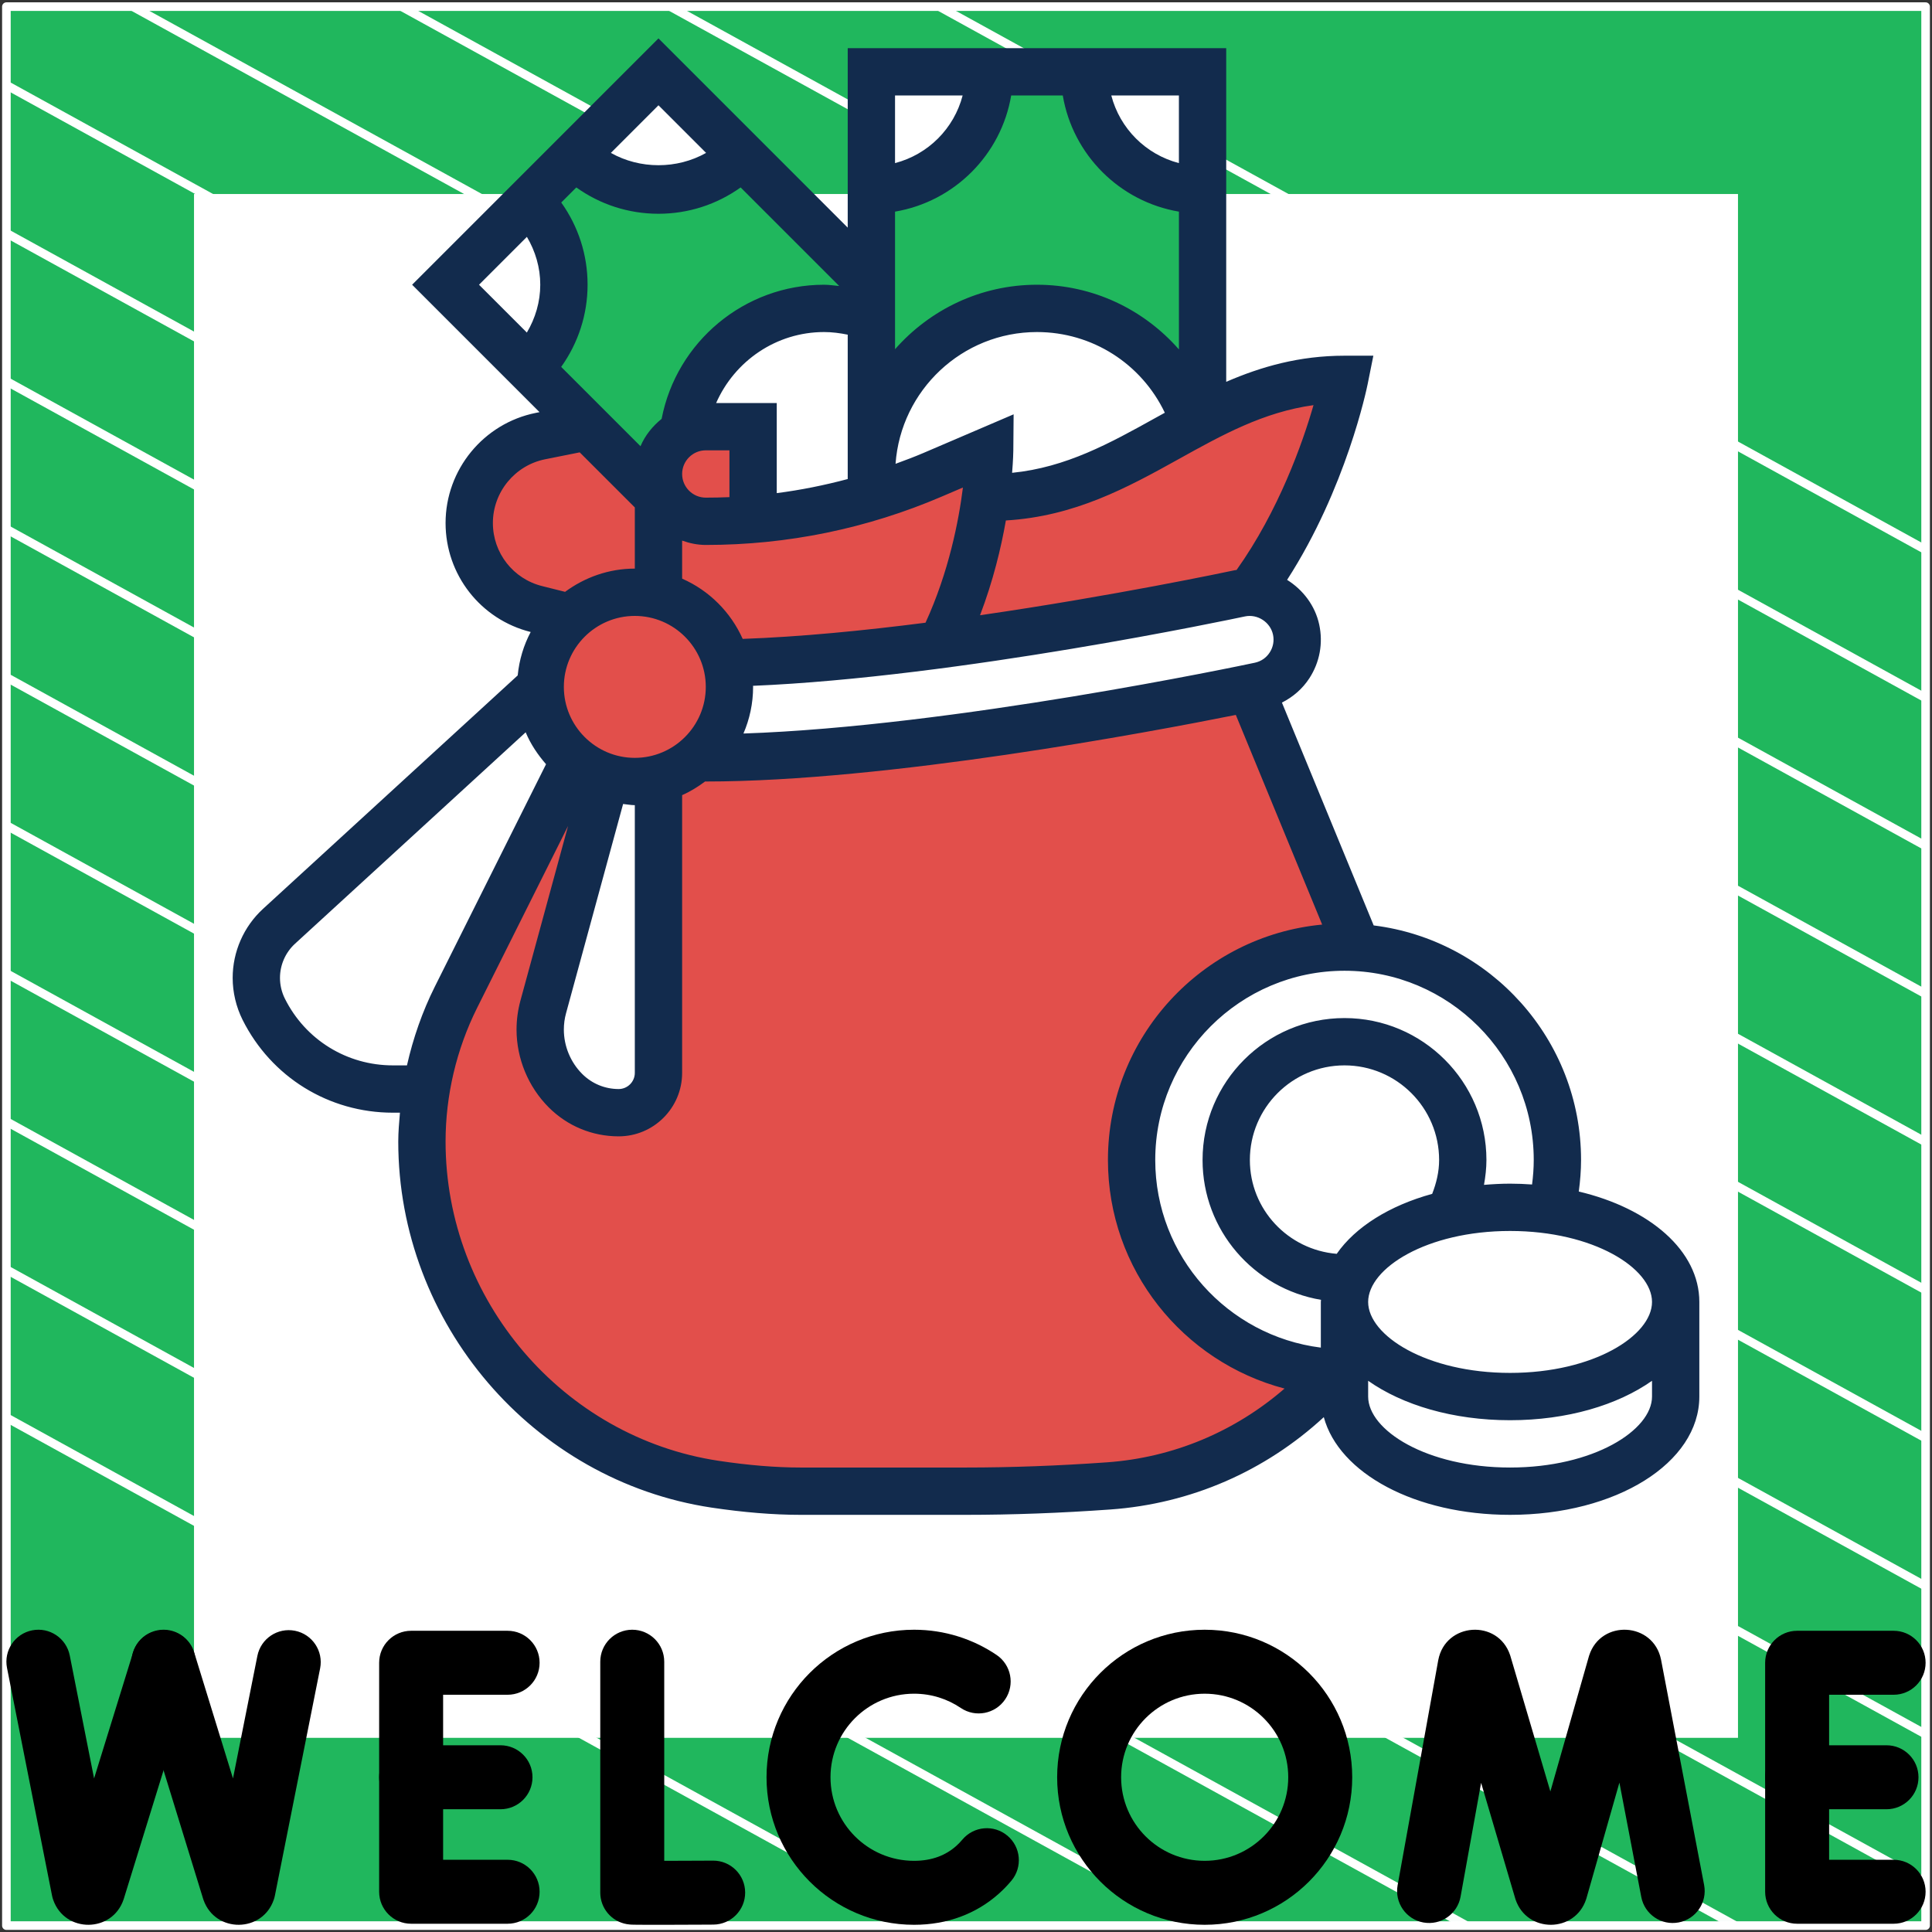 <?xml version="1.0" encoding="UTF-8"?> <svg xmlns="http://www.w3.org/2000/svg" width="302" height="302" viewBox="0 0 302 302" fill="none"><rect x="0" y="0" width="302" height="302" fill="#333333" stroke="none"/><path d="M301 1.038H1V301H301V1.038Z" fill="#20B75D" stroke="white" stroke-width="1.346" stroke-linejoin="round"></path><mask id="mask0_3_792" style="mask-type:luminance" maskUnits="userSpaceOnUse" x="1" y="1" width="300" height="300"><path d="M301 1H1V300.962H301V1Z" fill="white"></path></mask><g mask="url(#mask0_3_792)"><path d="M-285.023 64.085L219.795 342.085" stroke="white" stroke-width="1.346" stroke-miterlimit="10"></path><path d="M-263.954 52.544L240.932 330.581" stroke="white" stroke-width="1.346" stroke-miterlimit="10"></path><path d="M-242.819 41.04L261.999 319.04" stroke="white" stroke-width="1.346" stroke-miterlimit="10"></path><path d="M-221.682 29.536L283.136 307.536" stroke="white" stroke-width="1.346" stroke-miterlimit="10"></path><path d="M-200.545 18.032L304.272 296.032" stroke="white" stroke-width="1.346" stroke-miterlimit="10"></path><path d="M-179.41 6.528L325.409 284.528" stroke="white" stroke-width="1.346" stroke-miterlimit="10"></path><path d="M-158.273 -5.014L346.545 273.024" stroke="white" stroke-width="1.346" stroke-miterlimit="10"></path><path d="M-137.205 -16.517L367.613 261.483" stroke="white" stroke-width="1.346" stroke-miterlimit="10"></path><path d="M-116.069 -28.021L388.749 249.979" stroke="white" stroke-width="1.346" stroke-miterlimit="10"></path><path d="M-94.932 -39.525L409.886 238.475" stroke="white" stroke-width="1.346" stroke-miterlimit="10"></path><path d="M-73.796 -51.029L431.023 226.971" stroke="white" stroke-width="1.346" stroke-miterlimit="10"></path><path d="M-52.659 -62.533L452.159 215.467" stroke="white" stroke-width="1.346" stroke-miterlimit="10"></path><path d="M-31.591 -74.075L473.227 203.963" stroke="white" stroke-width="1.346" stroke-miterlimit="10"></path><path d="M-10.454 -85.579L494.364 192.422" stroke="white" stroke-width="1.346" stroke-miterlimit="10"></path></g><path d="M271 31H31V270.975H271V31Z" fill="white" stroke="white" stroke-width="1.346" stroke-miterlimit="10"></path><path fill-rule="evenodd" clip-rule="evenodd" d="M242.345 280.035L248.358 258.943C248.374 258.885 248.392 258.828 248.41 258.77C250.254 253.092 258.449 253.54 259.641 259.407C259.645 259.426 259.649 259.445 259.652 259.464L266.378 294.653C266.896 297.365 265.118 299.984 262.405 300.503C259.693 301.021 257.074 299.242 256.556 296.53L253.138 278.65L247.998 296.68C247.982 296.738 247.964 296.796 247.945 296.854C246.215 302.184 238.685 302.224 236.9 296.909C236.881 296.85 236.862 296.791 236.845 296.732L231.52 278.684L228.308 296.48C227.818 299.197 225.217 301.002 222.499 300.512C219.782 300.021 217.977 297.421 218.467 294.703L224.816 259.526C224.82 259.507 224.823 259.488 224.827 259.469C225.957 253.601 234.146 253.045 236.051 258.716C236.071 258.775 236.09 258.834 236.107 258.894L242.345 280.035Z" fill="black"></path><path fill-rule="evenodd" clip-rule="evenodd" d="M103.83 290.872C104.309 290.871 104.8 290.87 105.29 290.869C106.842 290.865 108.383 290.858 109.535 290.853C110.112 290.85 110.591 290.848 110.926 290.846L111.45 290.843C111.451 290.843 111.451 290.843 111.479 295.843L111.45 290.843C114.212 290.828 116.463 293.054 116.479 295.815C116.494 298.576 114.269 300.827 111.507 300.843L111.479 295.867C111.507 300.843 111.507 300.843 111.507 300.843L110.978 300.846C110.641 300.848 110.16 300.85 109.582 300.853C108.426 300.858 106.878 300.865 105.318 300.869C103.759 300.873 102.18 300.875 100.961 300.872C100.354 300.87 99.823 300.867 99.425 300.862C99.228 300.86 99.044 300.857 98.891 300.852C98.816 300.85 98.724 300.847 98.631 300.842C98.584 300.839 98.515 300.835 98.435 300.828C98.384 300.824 98.202 300.809 97.98 300.77C95.582 300.357 93.83 298.277 93.83 295.843V259.75C93.83 256.989 96.068 254.75 98.83 254.75C101.591 254.75 103.83 256.989 103.83 259.75V290.872ZM99.085 290.852C99.082 290.853 99.106 290.854 99.163 290.856C99.116 290.853 99.087 290.852 99.085 290.852Z" fill="black"></path><path fill-rule="evenodd" clip-rule="evenodd" d="M59.266 295.709C59.266 298.47 61.504 300.709 64.266 300.709H79.347C82.109 300.709 84.347 298.47 84.347 295.709C84.347 292.947 82.109 290.709 79.347 290.709H69.266V264.915H79.347C82.109 264.915 84.347 262.676 84.347 259.915C84.347 257.153 82.109 254.915 79.347 254.915H64.266C61.504 254.915 59.266 257.153 59.266 259.915V295.709Z" fill="black"></path><path fill-rule="evenodd" clip-rule="evenodd" d="M59.266 277.812C59.266 280.573 61.504 282.812 64.266 282.812H78.236C80.997 282.812 83.236 280.573 83.236 277.812C83.236 275.05 80.997 272.812 78.236 272.812H64.266C61.504 272.812 59.266 275.05 59.266 277.812Z" fill="black"></path><path fill-rule="evenodd" clip-rule="evenodd" d="M275.918 295.709C275.918 298.47 278.157 300.709 280.918 300.709H296C298.762 300.709 301 298.47 301 295.709C301 292.947 298.762 290.709 296 290.709H285.918V264.915H296C298.762 264.915 301 262.676 301 259.915C301 257.153 298.762 254.915 296 254.915H280.918C278.157 254.915 275.918 257.153 275.918 259.915V295.709Z" fill="black"></path><path fill-rule="evenodd" clip-rule="evenodd" d="M275.918 277.812C275.918 280.573 278.157 282.812 280.918 282.812H294.888C297.65 282.812 299.888 280.573 299.888 277.812C299.888 275.05 297.65 272.812 294.888 272.812H280.918C278.157 272.812 275.918 275.05 275.918 277.812Z" fill="black"></path><path fill-rule="evenodd" clip-rule="evenodd" d="M142.882 290.874C135.669 290.874 129.82 285.026 129.82 277.812C129.82 270.598 135.668 264.75 142.882 264.75C145.594 264.75 148.099 265.571 150.182 266.978C152.47 268.524 155.578 267.922 157.124 265.634C158.67 263.345 158.068 260.237 155.779 258.692C152.096 256.204 147.652 254.75 142.882 254.75C130.146 254.75 119.82 265.075 119.82 277.812C119.82 290.549 130.146 300.874 142.882 300.874C148.101 300.874 152.633 299.128 156.121 296.021L156.121 296.02C156.828 295.39 157.486 294.71 158.093 293.986C159.867 291.87 159.589 288.716 157.472 286.943C155.356 285.169 152.202 285.447 150.429 287.563C150.128 287.922 149.808 288.252 149.469 288.554M142.882 290.874C145.766 290.874 147.899 289.952 149.469 288.554Z" fill="black"></path><path fill-rule="evenodd" clip-rule="evenodd" d="M14.706 277.997L20.791 258.338C21.608 255.7 24.408 254.224 27.046 255.04C29.684 255.857 31.16 258.657 30.344 261.295L19.355 296.799C19.341 296.842 19.327 296.885 19.313 296.927C17.539 302.153 10.173 302.197 8.327 297.007C8.245 296.777 8.18 296.541 8.133 296.302L1.095 260.72C0.559 258.011 2.321 255.381 5.03 254.845C7.739 254.309 10.369 256.071 10.905 258.78L14.706 277.997Z" fill="black"></path><path fill-rule="evenodd" clip-rule="evenodd" d="M36.419 277.994L40.231 258.841C40.771 256.132 43.403 254.374 46.111 254.913C48.82 255.452 50.578 258.085 50.039 260.793L42.973 296.296C42.93 296.51 42.874 296.721 42.804 296.927C41.03 302.153 33.664 302.197 31.818 297.007C31.794 296.94 31.771 296.872 31.75 296.804L20.789 261.222C19.976 258.583 21.457 255.785 24.096 254.972C26.735 254.159 29.533 255.639 30.346 258.278L36.419 277.994Z" fill="black"></path><path fill-rule="evenodd" clip-rule="evenodd" d="M165.248 277.812C165.248 290.549 175.573 300.873 188.309 300.873C201.046 300.873 211.371 290.549 211.371 277.812C211.371 265.075 201.046 254.751 188.309 254.751C175.573 254.751 165.248 265.075 165.248 277.812ZM188.309 290.873C181.096 290.873 175.248 285.026 175.248 277.812C175.248 270.598 181.096 264.751 188.309 264.751C195.523 264.751 201.371 270.598 201.371 277.812C201.371 285.026 195.523 290.873 188.309 290.873Z" fill="black"></path><path d="M102.929 77.788V93.06C101.746 92.727 100.526 92.579 99.231 92.579C95.349 92.579 91.836 94.095 89.174 96.536L83.849 95.205C80.743 94.428 78.154 92.653 76.268 90.287C74.419 87.92 73.347 84.925 73.347 81.745C73.347 75.163 78.006 69.468 84.477 68.174L91.836 66.695L102.929 77.788Z" fill="#E24F4B"></path><path d="M261.933 203.512V218.303C261.933 226.475 250.359 233.094 236.048 233.094C221.738 233.094 210.164 226.475 210.164 218.303V214.605V203.512C210.164 211.684 221.738 218.303 236.048 218.303C250.359 218.303 261.933 211.684 261.933 203.512Z" fill="white"></path><path d="M242.519 189.202C253.687 190.829 261.933 196.597 261.933 203.512C261.933 211.684 250.359 218.303 236.048 218.303C221.738 218.303 210.164 211.684 210.164 203.512C210.164 202.218 210.46 200.997 211.015 199.814C213.085 195.192 218.965 191.457 226.619 189.756C229.54 189.091 232.72 188.721 236.048 188.721C238.304 188.721 240.449 188.869 242.519 189.202Z" fill="white"></path><path d="M243.444 181.325C243.444 184.025 243.111 186.65 242.519 189.202C240.449 188.869 238.304 188.721 236.048 188.721C232.72 188.721 229.54 189.091 226.619 189.756V189.719C227.913 187.205 228.653 184.357 228.653 181.325C228.653 171.12 220.37 162.837 210.164 162.837C199.958 162.837 191.675 171.12 191.675 181.325C191.675 191.531 199.958 199.814 210.164 199.814H210.978H211.015C210.46 200.997 210.164 202.218 210.164 203.512V214.605C209.646 214.605 209.092 214.605 208.574 214.568C190.936 213.718 176.884 199.149 176.884 181.325C176.884 162.947 191.786 148.046 210.164 148.046C210.83 148.046 211.495 148.083 212.161 148.119C229.614 149.155 243.444 163.613 243.444 181.325Z" fill="white"></path><path d="M228.653 181.325C228.653 184.357 227.913 187.205 226.619 189.719V189.756C218.965 191.457 213.085 195.192 211.015 199.814H210.978C210.719 199.814 210.423 199.814 210.164 199.814C199.958 199.814 191.675 191.531 191.675 181.325C191.675 171.12 199.958 162.837 210.164 162.837C220.37 162.837 228.653 171.12 228.653 181.325Z" fill="white"></path><path d="M210.164 59.299C210.164 59.299 206.466 77.788 195.373 92.579C194.855 92.579 194.338 92.616 193.82 92.727C193.487 92.801 171.412 97.497 147.191 100.714C151.37 92.32 153.256 83.705 154.069 77.788H154.698C167.714 77.788 176.884 71.428 186.757 66.177L187.978 65.512C194.56 62.11 201.511 59.299 210.164 59.299Z" fill="#E24F4B"></path><path d="M202.621 98.422C203.028 100.345 202.658 102.341 201.585 104.005C200.513 105.669 198.849 106.779 196.926 107.222C196.741 107.259 196.261 107.37 195.447 107.518C188.458 108.96 158.913 114.877 131.698 117.354C124.228 118.057 116.944 118.464 110.325 118.464C109.918 118.464 109.511 118.427 109.142 118.353C112.137 115.653 114.023 111.734 114.023 107.37C114.023 106.076 113.838 104.819 113.542 103.636C123.896 103.414 135.765 102.23 147.191 100.714C171.412 97.497 193.487 92.801 193.82 92.727C194.338 92.616 194.856 92.579 195.373 92.579C198.849 92.579 201.881 95.02 202.621 98.422Z" fill="white"></path><path d="M187.978 29.717V65.512C187.571 65.734 187.164 65.955 186.757 66.177C183.392 55.75 173.63 48.206 162.093 48.206C147.783 48.206 136.209 59.78 136.209 74.091V49.463V44.508V29.717C146.415 29.717 154.698 21.434 154.698 11.229H169.489C169.489 21.434 177.772 29.717 187.978 29.717Z" fill="#20B75D"></path><path d="M187.978 11.229V29.717C177.772 29.717 169.489 21.434 169.489 11.229H187.978Z" fill="white"></path><path d="M186.757 66.177C176.884 71.428 167.714 77.788 154.698 77.788H154.069C154.661 73.314 154.698 70.393 154.698 70.393L145.823 74.201C142.68 75.533 139.463 76.716 136.209 77.677V74.091C136.209 59.78 147.783 48.206 162.093 48.206C173.63 48.206 183.392 55.75 186.757 66.177Z" fill="white"></path><path d="M136.209 11.229H154.698C154.698 21.434 146.415 29.717 136.209 29.717V11.229Z" fill="white"></path><path d="M117.72 81.153C124.006 80.672 130.182 79.489 136.209 77.677C139.463 76.716 142.68 75.533 145.823 74.201L154.698 70.393C154.698 70.393 154.661 73.314 154.069 77.788C153.256 83.705 151.37 92.32 147.191 100.714C135.765 102.23 123.895 103.414 113.542 103.636C112.211 98.459 108.106 94.391 102.929 93.06V77.788V74.091C102.929 76.124 103.743 77.973 105.111 79.304C106.442 80.672 108.291 81.486 110.325 81.486C112.802 81.486 115.28 81.375 117.72 81.153Z" fill="#E24F4B"></path><path d="M136.209 74.091V77.677C130.182 79.489 124.007 80.672 117.72 81.153V66.695H110.325C109.068 66.695 107.847 67.028 106.812 67.582C108.18 56.674 117.499 48.206 128.814 48.206C131.402 48.206 133.88 48.65 136.209 49.463V74.091Z" fill="white"></path><path d="M210.164 148.045C210.83 148.045 211.495 148.082 212.161 148.119L195.447 107.518C188.458 108.96 158.913 114.877 131.698 117.354C124.228 118.057 116.944 118.463 110.325 118.463C109.918 118.463 109.511 118.426 109.141 118.352C107.403 119.906 105.259 121.089 102.929 121.68V167.718C102.929 171.156 100.156 173.93 96.717 173.93C93.574 173.93 90.616 172.709 88.397 170.491C85.846 167.939 84.44 164.537 84.44 160.951C84.44 159.73 84.588 158.547 84.921 157.401L94.72 121.459C92.908 120.867 91.281 119.979 89.839 118.796L71.276 155.885C68.984 160.396 67.431 165.24 66.654 170.232C66.174 172.931 65.952 175.668 65.952 178.441C65.952 191.79 70.796 204.177 78.968 213.755C87.103 223.295 98.566 229.988 111.767 231.984C116.278 232.687 120.789 233.094 125.116 233.094H147.302H151C158.691 233.094 166.198 232.761 173.297 232.28C187.46 231.245 199.884 224.589 208.574 214.568C190.936 213.718 176.884 199.148 176.884 181.325C176.884 162.947 191.786 148.045 210.164 148.045Z" fill="#E24F4B"></path><path d="M117.72 66.695V81.153C115.28 81.375 112.802 81.486 110.325 81.486C108.291 81.486 106.442 80.672 105.111 79.304C103.743 77.973 102.929 76.124 102.929 74.091C102.929 71.28 104.519 68.84 106.812 67.582C107.847 67.028 109.067 66.695 110.325 66.695H117.72Z" fill="#E24F4B"></path><path d="M102.929 11.229L116.019 24.319C108.772 31.529 97.087 31.529 89.839 24.319L102.929 11.229Z" fill="white"></path><path d="M116.019 24.319C108.771 31.529 97.087 31.529 89.839 24.319L82.739 31.418C89.95 38.666 89.95 50.351 82.739 57.598L91.836 66.695L102.929 77.788V74.09C102.929 71.28 104.519 68.84 106.812 67.582C108.18 56.674 117.498 48.206 128.813 48.206C131.402 48.206 133.879 48.65 136.209 49.463V44.508L116.019 24.319Z" fill="#20B75D"></path><path d="M69.649 44.508L82.74 31.419C89.95 38.666 89.95 50.351 82.74 57.599L69.649 44.508Z" fill="white"></path><path d="M113.542 103.636C113.838 104.819 114.022 106.076 114.022 107.37C114.022 111.734 112.137 115.653 109.141 118.353C107.403 119.906 105.259 121.089 102.929 121.681C101.746 122.013 100.526 122.161 99.231 122.161C97.678 122.161 96.162 121.902 94.72 121.459C92.908 120.867 91.281 119.98 89.839 118.796C86.548 116.06 84.44 111.955 84.44 107.37C84.44 103.081 86.252 99.235 89.174 96.536C91.836 94.095 95.349 92.579 99.231 92.579C100.526 92.579 101.746 92.727 102.929 93.06C108.106 94.391 112.211 98.459 113.542 103.636Z" fill="#E24F4B"></path><path d="M102.929 121.681V167.718C102.929 171.157 100.156 173.93 96.717 173.93C93.574 173.93 90.616 172.71 88.397 170.491C85.846 167.939 84.44 164.538 84.44 160.951C84.44 159.73 84.588 158.547 84.921 157.401L94.72 121.459C96.162 121.902 97.678 122.161 99.231 122.161C100.526 122.161 101.746 122.013 102.929 121.681Z" fill="white"></path><path d="M89.839 118.796L71.276 155.885C68.984 160.396 67.431 165.24 66.654 170.232H66.617H61.403C57.151 170.232 53.047 169.012 49.534 166.867C46.058 164.686 43.136 161.579 41.214 157.734C40.474 156.218 40.067 154.554 40.067 152.853C40.067 149.784 41.362 146.862 43.617 144.792L84.44 107.37C84.44 111.956 86.548 116.06 89.839 118.796Z" fill="white"></path><path d="M246.787 186.254C247.005 184.624 247.142 182.978 247.142 181.325C247.142 162.485 232.968 146.921 214.727 144.658L200.384 109.826C202.114 108.949 203.608 107.67 204.688 105.998C206.296 103.51 206.84 100.54 206.215 97.641C205.575 94.661 203.671 92.191 201.193 90.642C210.427 76.317 213.644 60.742 213.788 60.024L214.675 55.602H210.164C203.101 55.602 197.141 57.317 191.675 59.684V7.531H132.511V35.582L102.929 6L64.421 44.508L84.337 64.424L83.764 64.539C75.584 66.174 69.649 73.414 69.649 81.756C69.649 89.828 75.118 96.832 82.954 98.791C81.859 100.859 81.164 103.14 80.924 105.577L41.114 142.066C38.1 144.832 36.37 148.763 36.37 152.86C36.37 155.116 36.906 157.379 37.915 159.409C42.397 168.365 51.397 173.93 61.414 173.93H62.517C62.391 175.431 62.254 176.932 62.254 178.441C62.254 206.855 83.298 231.448 111.212 235.66C116.215 236.407 120.889 236.792 125.116 236.792H151C158.214 236.792 165.806 236.511 173.564 235.956C186.136 235.061 197.762 229.973 206.929 221.52C209.299 230.298 221.224 236.792 236.048 236.792C252.637 236.792 265.63 228.671 265.63 218.303V203.512C265.63 195.528 257.91 188.891 246.787 186.254ZM258.235 203.512C258.235 208.759 249.124 214.605 236.048 214.605C222.973 214.605 213.862 208.759 213.862 203.512C213.862 198.265 222.973 192.419 236.048 192.419C249.124 192.419 258.235 198.265 258.235 203.512ZM223.872 186.617C217.175 188.462 211.865 191.794 208.948 195.991C201.367 195.366 195.373 189.068 195.373 181.325C195.373 173.168 202.007 166.534 210.164 166.534C218.321 166.534 224.955 173.168 224.955 181.325C224.955 183.174 224.526 184.931 223.872 186.617ZM239.746 181.325C239.746 182.608 239.646 183.884 239.484 185.153C238.356 185.071 237.213 185.023 236.048 185.023C234.658 185.023 233.305 185.101 231.97 185.212C232.195 183.929 232.351 182.631 232.351 181.325C232.351 169.089 222.4 159.139 210.164 159.139C197.928 159.139 187.978 169.089 187.978 181.325C187.978 192.308 196.002 201.423 206.492 203.183C206.489 203.294 206.466 203.401 206.466 203.512V210.652C191.897 208.822 180.582 196.383 180.582 181.325C180.582 165.015 193.853 151.743 210.164 151.743C226.475 151.743 239.746 165.015 239.746 181.325ZM99.231 125.859V167.707C99.231 169.097 98.096 170.232 96.706 170.232C94.554 170.232 92.527 169.393 91.004 167.869C89.181 166.046 88.138 163.524 88.138 160.943C88.138 160.074 88.253 159.205 88.486 158.366L97.401 125.674C98.011 125.733 98.606 125.859 99.231 125.859ZM99.231 118.464C93.115 118.464 88.138 113.486 88.138 107.37C88.138 101.254 93.115 96.277 99.231 96.277C105.348 96.277 110.325 101.254 110.325 107.37C110.325 113.486 105.348 118.464 99.231 118.464ZM158.063 14.926H166.128C167.692 24.197 175.013 31.515 184.284 33.082V54.622C178.792 48.358 170.838 44.508 162.093 44.508C153.256 44.508 145.331 48.424 139.907 54.589V33.082C149.177 31.515 156.495 24.197 158.063 14.926ZM144.351 70.803C142.909 71.421 141.449 71.964 139.988 72.5C140.809 61.008 150.397 51.904 162.093 51.904C170.757 51.904 178.434 56.877 182.08 64.517C181.599 64.783 181.115 65.046 180.638 65.312C173.475 69.291 166.66 73.066 158.207 73.909C158.373 71.876 158.396 70.6 158.396 70.422L158.444 64.765L144.351 70.803ZM132.511 74.882C128.862 75.854 125.164 76.601 121.418 77.082V62.997H111.944C114.829 56.441 121.329 51.904 128.813 51.904C130.067 51.904 131.298 52.067 132.511 52.314V74.882ZM110.325 70.393H114.022V77.711C112.795 77.762 111.56 77.788 110.325 77.788C108.284 77.788 106.627 76.128 106.627 74.091C106.627 72.053 108.284 70.393 110.325 70.393ZM128.813 44.508C116.367 44.508 105.747 53.416 103.421 65.475C102.005 66.614 100.84 68.056 100.119 69.749L87.72 57.351C90.386 53.62 91.847 49.175 91.847 44.497C91.847 39.823 90.394 35.386 87.731 31.655L90.087 29.3C93.814 31.962 98.255 33.415 102.929 33.415C107.603 33.415 112.044 31.962 115.772 29.3L131.18 44.708C130.392 44.638 129.612 44.508 128.813 44.508ZM106.627 84.503C107.788 84.918 109.023 85.184 110.325 85.184C123.097 85.184 135.525 82.632 147.262 77.6L150.519 76.206C149.869 81.419 148.301 89.429 144.673 97.338C134.985 98.581 125.049 99.553 116.093 99.868C114.218 95.671 110.839 92.298 106.627 90.453V84.503ZM117.702 107.204C149.687 105.869 192.7 96.765 194.597 96.358C196.571 95.941 198.568 97.249 198.989 99.198C199.197 100.167 199.015 101.154 198.479 101.983C197.936 102.826 197.13 103.38 196.157 103.591C194.134 104.02 148.966 113.557 116.212 114.659C117.177 112.418 117.72 109.959 117.72 107.37C117.72 107.311 117.705 107.259 117.702 107.204ZM193.291 89.1C193.21 89.114 193.129 89.107 193.047 89.126C191.857 89.381 174.059 93.145 153.196 96.17C155.241 90.801 156.484 85.638 157.234 81.356C167.999 80.717 176.256 76.202 184.224 71.776C191.006 68.008 197.477 64.413 205.32 63.33C203.601 69.294 199.873 79.844 193.291 89.1ZM184.28 25.495C179.107 24.149 175.058 20.099 173.712 14.926H184.28V25.495ZM150.475 14.926C149.129 20.099 145.08 24.149 139.907 25.495V14.926H150.475ZM110.373 23.901C105.825 26.467 100.038 26.467 95.489 23.901L102.929 16.457L110.373 23.901ZM82.362 37.024C83.69 39.272 84.451 41.82 84.451 44.497C84.451 47.182 83.69 49.733 82.355 51.985L74.878 44.508L82.362 37.024ZM77.045 81.756C77.045 76.927 80.484 72.737 85.217 71.79L90.619 70.711L99.231 79.319V88.882C95.142 88.882 91.396 90.257 88.331 92.513L84.744 91.614C80.21 90.483 77.045 86.426 77.045 81.756ZM63.615 166.534H61.414C54.219 166.534 47.748 162.537 44.531 156.103C44.028 155.093 43.765 153.977 43.765 152.86C43.765 150.834 44.619 148.889 46.113 147.52L82.17 114.47C82.943 116.319 84.056 117.968 85.354 119.458L67.967 154.232C66.018 158.133 64.576 162.278 63.615 166.534ZM173.035 228.583C165.455 229.123 158.041 229.396 151 229.396H125.116C121.259 229.396 116.951 229.041 112.314 228.342C87.99 224.678 69.649 203.223 69.649 178.441C69.649 171.227 71.354 164.001 74.582 157.541L88.796 129.113L81.349 156.421C80.95 157.889 80.743 159.412 80.743 160.943C80.743 165.469 82.577 169.899 85.775 173.098C88.697 176.019 92.579 177.628 96.706 177.628C102.179 177.628 106.627 173.179 106.627 167.707V124.291C107.917 123.725 109.104 122.986 110.221 122.154C110.254 122.154 110.288 122.161 110.325 122.161C138.657 122.161 179.573 114.474 193.177 111.752L206.673 144.525C187.918 146.293 173.187 162.116 173.187 181.325C173.187 198.472 184.934 212.889 200.794 217.053C193.036 223.772 183.415 227.843 173.035 228.583ZM236.048 229.396C222.973 229.396 213.862 223.55 213.862 218.303V215.837C219.242 219.63 227.111 222.001 236.048 222.001C244.986 222.001 252.855 219.63 258.235 215.837V218.303C258.235 223.55 249.124 229.396 236.048 229.396Z" fill="#122B4D"></path></svg> 
